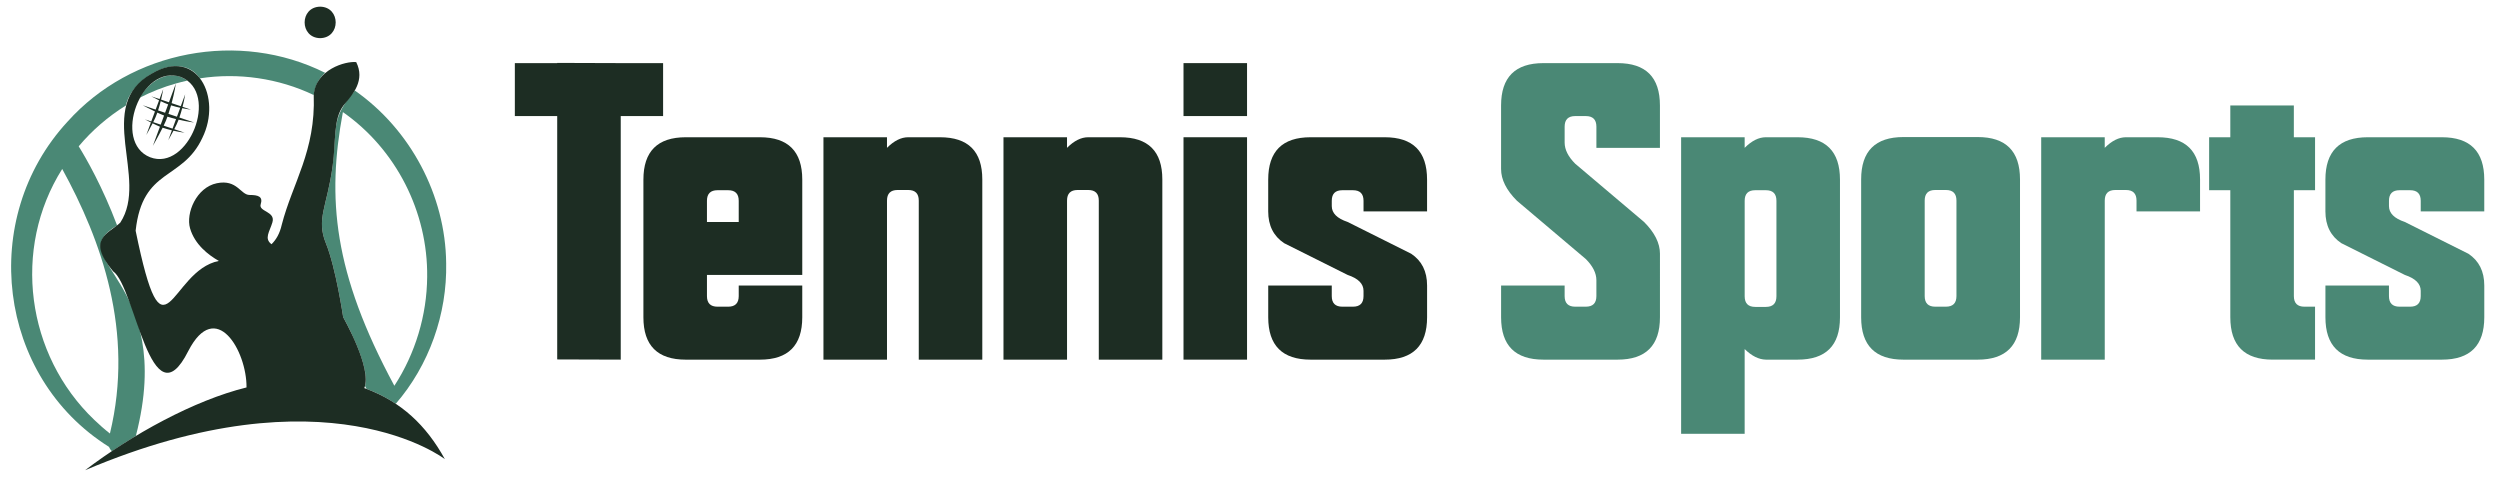 <?xml version="1.0" encoding="utf-8"?>
<!-- Generator: Adobe Illustrator 16.0.0, SVG Export Plug-In . SVG Version: 6.00 Build 0)  -->
<!DOCTYPE svg PUBLIC "-//W3C//DTD SVG 1.1//EN" "http://www.w3.org/Graphics/SVG/1.1/DTD/svg11.dtd">
<svg version="1.1" id="Calque_1" xmlns="http://www.w3.org/2000/svg" xmlns:xlink="http://www.w3.org/1999/xlink" x="0px" y="0px"
	 width="251.667px" height="48px" viewBox="0 0 251.667 48" enable-background="new 0 0 251.667 48" xml:space="preserve">
<g>
	<path fill="none" d="M16.929,10.51c-0.203-0.071-0.479-0.197-0.75-0.327c-0.071,0.285-0.159,0.602-0.267,0.931l0.707,0.237
		L16.929,10.51z"/>
	<path fill="none" d="M20.32,7.858c-0.068,0.009-0.136,0.019-0.203,0.029c1.065,1.365,1.335,3.668,0.254,5.988
		c-2.024,4.351-6.026,2.981-6.718,9.352c2.902,14.134,3.355,4.027,8.377,3.04c-1.071-0.607-2.43-1.664-2.899-3.282
		c-0.441-1.522,0.635-4.115,2.693-4.539c2.058-0.424,2.391,1.18,3.299,1.18c0.907,0,1.362,0.182,1.119,0.938
		c-0.242,0.756,1.514,0.696,1.181,1.815c-0.281,0.945-0.865,1.632-0.092,2.206c0.469-0.454,0.829-1.073,1.028-1.946
		c1.083-4.213,3.43-7.434,3.223-13.074C28.098,7.905,24.136,7.313,20.32,7.858z"/>
	<path fill="none" d="M15.838,11.336c-0.115,0.336-0.225,0.588-0.412,0.96l0.752,0.252l0.339-0.92
		C16.323,11.556,16.084,11.452,15.838,11.336z"/>
	<path fill="none" d="M16.767,11.99c-0.07,0.186-0.172,0.414-0.291,0.659l0.893,0.3l0.354-0.961
		c-0.276-0.069-0.569-0.15-0.866-0.245C16.828,11.825,16.798,11.908,16.767,11.99z"/>
	<path fill="none" d="M36.903,39.15c-0.053-0.095-0.105-0.19-0.157-0.286c-0.021,0.071-0.045,0.14-0.075,0.203
		C36.749,39.094,36.826,39.122,36.903,39.15z"/>
	<path fill="none" d="M9.408,13.141c-0.487,0.48-1.05,1.055-1.485,1.587c0.731,1.18,2.389,4.045,3.867,7.967
		c2.776-2.732-0.115-8.771,0.879-12.072C11.497,11.344,10.412,12.199,9.408,13.141z"/>
	<path fill="none" d="M13.677,43.885c3.845-2.323,7.604-3.967,11.14-4.881c0.03-3.698-3.1-9.029-5.862-3.668
		c-2.104,4.083-3.327,1.97-4.533-1.217C14.685,37.523,14.434,40.8,13.677,43.885z"/>
	<path fill="none" d="M9.717,24.576c-1.18-3.361-2.576-6.037-3.455-7.568c-5.486,8.746-3.296,20.303,4.803,26.633
		C12.947,36.442,11.385,29.325,9.717,24.576z"/>
	<path fill="none" d="M42.994,27.308c-0.076-6.303-3.301-12.421-8.478-16.024c-1.612,8.694-0.978,16.128,5.182,27.552
		C41.908,35.435,43.092,31.356,42.994,27.308z"/>
	<path fill="none" d="M17.812,11.75l0.332-0.901c-0.282-0.062-0.599-0.142-0.925-0.244c-0.077,0.275-0.165,0.564-0.264,0.858
		L17.812,11.75z"/>
	<path fill="none" d="M15.109,15.831c3.573,1.391,6.691-5.541,3.744-7.714c-0.385,0.083-0.767,0.179-1.146,0.287
		c-0.013,0.086-0.141,0.914-0.429,1.982l0.921,0.309l0.44-1.194c0,0-0.077,0.528-0.261,1.254l0.848,0.285
		c0,0-0.362-0.041-0.884-0.147c-0.077,0.293-0.171,0.614-0.285,0.941l1.489,0.5c0,0-0.671-0.075-1.566-0.283
		c-0.104,0.292-0.252,0.594-0.438,0.958l1.039,0.348c0,0-0.473-0.053-1.118-0.197c-0.266,0.507-0.528,0.963-0.528,0.963l0.369-1
		c-0.291-0.069-0.609-0.157-0.932-0.265c-0.43,0.864-0.985,1.831-0.985,1.831l0.713-1.932c-0.222-0.091-0.488-0.218-0.737-0.339
		c-0.298,0.584-0.638,1.176-0.638,1.176l0.465-1.262c-0.339-0.171-0.607-0.315-0.607-0.315l0.644,0.215l0.372-1.007
		c-0.626-0.302-1.231-0.628-1.231-0.628l1.302,0.437l0.343-0.93c-0.42-0.207-0.785-0.404-0.785-0.404l0.832,0.279l0.371-1.005
		c0,0-0.063,0.435-0.213,1.058l0.792,0.266l0.697-1.891c-1.257,0.354-2.478,0.836-3.641,1.432
		C12.773,11.919,13.166,15.172,15.109,15.831z"/>
	<path fill="#4A8875" d="M17.709,8.396c0,0-0.001,0.003-0.001,0.008c0.379-0.107,0.761-0.203,1.146-0.287
		c-1.575-1.201-3.651-0.237-4.789,1.719c1.163-0.596,2.384-1.077,3.641-1.432L17.709,8.396z"/>
	<path fill="#4A8875" d="M44.914,26.479c-0.069-6.821-3.603-13.46-9.193-17.363c-2.395,2.862-1.77,3.402-2.236,7.611
		c-0.563,4.096-1.674,5.32-0.675,7.771c0.998,2.452,1.733,7.419,1.733,7.419s2.784,4.934,2.203,6.947
		c0.052,0.096,0.104,0.191,0.157,0.286c1.038,0.385,2.019,0.884,2.937,1.497C43.199,36.765,45.022,31.607,44.914,26.479z
		 M43.002,27.878c-0.03,3.858-1.194,7.717-3.303,10.957c-6.159-11.419-6.795-18.863-5.182-27.552
		C39.882,15.028,43.079,21.345,43.002,27.878z"/>
	<path fill="#4A8875" d="M13.677,43.885c4.126-15.953-7.694-17.718-1.888-21.189c-1.478-3.922-3.135-6.787-3.867-7.967
		c1.346-1.607,2.967-3.002,4.746-4.105c0.607-2.813,5.481-5.643,7.448-2.736c3.878-0.595,7.919-0.012,11.465,1.678
		c0.149-1.035,0.596-1.746,1.15-2.236c-8.639-4.317-19.493-2.271-25.941,4.926c-8.975,9.729-7.083,25.667,4.181,32.728
		c0.065,0.166,0.165,0.315,0.292,0.442C12.071,44.883,12.875,44.369,13.677,43.885z M9.488,42.264
		C2.64,35.723,1.201,25.043,6.263,17.008c3.927,7.154,7.286,16.369,4.803,26.633C10.517,43.213,9.99,42.745,9.488,42.264z"/>
	<path fill="#1D2D23" d="M32.229,3.841c2.084-0.035,2.084-3.135,0-3.17C30.145,0.707,30.145,3.807,32.229,3.841z"/>
	<path fill="#1D2D23" d="M17.706,8.404l-0.697,1.891l-0.792-0.266c0.15-0.623,0.213-1.058,0.213-1.058L16.06,9.977l-0.832-0.279
		c0,0,0.365,0.197,0.785,0.404l-0.343,0.93l-1.302-0.437c0,0,0.605,0.326,1.231,0.628l-0.372,1.007l-0.644-0.215
		c0,0,0.268,0.144,0.607,0.315l-0.465,1.262c0,0,0.34-0.591,0.638-1.176c0.249,0.122,0.515,0.248,0.737,0.339l-0.713,1.932
		c0,0,0.555-0.967,0.985-1.831c0.322,0.108,0.641,0.195,0.932,0.265l-0.369,1c0,0,0.262-0.456,0.528-0.963
		c0.645,0.145,1.118,0.197,1.118,0.197l-1.039-0.348c0.186-0.364,0.334-0.666,0.438-0.958c0.895,0.208,1.566,0.283,1.566,0.283
		l-1.489-0.5c0.113-0.328,0.208-0.648,0.285-0.941c0.522,0.107,0.884,0.147,0.884,0.147l-0.848-0.285
		c0.184-0.726,0.261-1.254,0.261-1.254l-0.44,1.194l-0.921-0.309c0.291-1.079,0.415-1.889,0.43-1.99L17.706,8.404z M16.179,10.183
		c0.271,0.13,0.547,0.256,0.75,0.327l-0.31,0.841l-0.707-0.237C16.02,10.785,16.108,10.468,16.179,10.183z M15.426,12.296
		c0.188-0.373,0.297-0.624,0.412-0.96c0.247,0.116,0.485,0.22,0.679,0.292l-0.339,0.92L15.426,12.296z M17.369,12.949l-0.893-0.3
		c0.168-0.35,0.271-0.591,0.381-0.906c0.297,0.095,0.59,0.176,0.866,0.245L17.369,12.949z M18.144,10.849l-0.332,0.901l-0.857-0.287
		c0.099-0.294,0.187-0.583,0.264-0.858C17.544,10.707,17.861,10.787,18.144,10.849z"/>
	<path fill="#1D2D23" d="M36.903,39.15c-0.077-0.028-0.154-0.057-0.232-0.083c0.84-1.974-2.136-7.128-2.128-7.15
		c0,0-0.735-4.967-1.733-7.419c-0.999-2.452,0.112-3.676,0.675-7.771c0.361-2.628,0.033-4.73,1.118-6.143
		c0.956-1.104,2.163-2.518,1.255-4.332c-1.067-0.119-4.087,0.749-4.276,3.313c0.207,5.643-2.139,8.858-3.223,13.074
		c-0.199,0.873-0.559,1.492-1.027,1.946c-0.772-0.573-0.189-1.26,0.092-2.206c0.333-1.12-1.423-1.059-1.181-1.815
		c0.243-0.757-0.211-0.938-1.119-0.938c-0.908,0-1.242-1.604-3.299-1.18c-2.058,0.424-3.135,3.017-2.693,4.539
		c0.469,1.618,1.829,2.675,2.899,3.282c-5.018,0.983-5.477,11.096-8.377-3.04c0.692-6.371,4.693-5,6.718-9.352
		c1.997-4.056-0.528-9.167-5.1-6.467c-5.82,3.268-0.241,10.547-3.162,15c-1.166,1.125-3.477,1.612-0.726,4.902
		c2.227,1.538,3.81,15.515,7.571,8.024c2.762-5.361,5.892-0.03,5.862,3.668c-5.263,1.297-11.508,4.729-16.253,8.335
		c24.332-10.348,36.218-1.118,36.218-1.118C42.881,42.761,40.363,40.462,36.903,39.15z M18.22,7.753
		c3.939,1.61,0.729,9.553-3.11,8.077C11.284,14.304,14.164,6.359,18.22,7.753z"/>
</g>
<g>
	<path fill="#1D2D23" d="M56.092,6.354V6.333l6.396,0.021h4.264v5.33h-4.264v24.52l-6.396-0.021V11.685h-4.264v-5.33H56.092z"/>
	<path fill="#1D2D23" d="M71.167,27.676v2.132c0,0.711,0.355,1.066,1.066,1.066h1.066c0.71,0,1.066-0.355,1.066-1.066v-1.066h6.396
		v3.198c0,2.844-1.422,4.265-4.264,4.265h-7.463c-2.843,0-4.264-1.421-4.264-4.265V18.081c0-2.843,1.421-4.265,4.264-4.265h7.463
		c2.842,0,4.264,1.422,4.264,4.265v9.595H71.167z M74.365,22.345v-2.132c0-0.71-0.355-1.065-1.066-1.065h-1.066
		c-0.711,0-1.066,0.355-1.066,1.065v2.132H74.365z"/>
	<path fill="#1D2D23" d="M89.29,36.204h-6.396V13.816h6.396v1.066c0.71-0.711,1.421-1.066,2.132-1.066h3.198
		c2.843,0,4.265,1.415,4.265,4.243v18.145h-6.396V20.192c0-0.711-0.355-1.066-1.066-1.066h-1.066c-0.711,0-1.066,0.355-1.066,1.066
		V36.204z"/>
	<path fill="#1D2D23" d="M107.413,36.204h-6.396V13.816h6.396v1.066c0.711-0.711,1.421-1.066,2.132-1.066h3.198
		c2.843,0,4.265,1.415,4.265,4.243v18.145h-6.396V20.192c0-0.711-0.355-1.066-1.066-1.066h-1.065c-0.711,0-1.066,0.355-1.066,1.066
		V36.204z"/>
	<path fill="#1D2D23" d="M125.536,6.354v5.33h-6.396v-5.33H125.536z M119.14,13.816h6.396v22.388h-6.396V13.816z"/>
	<path fill="#1D2D23" d="M143.66,28.741v3.198c0,2.844-1.422,4.265-4.265,4.265h-7.462c-2.844,0-4.265-1.421-4.265-4.265v-3.198
		h6.396v1.066c0,0.711,0.355,1.066,1.066,1.066h1.065c0.711,0,1.066-0.355,1.066-1.066v-0.533c0-0.71-0.533-1.243-1.6-1.599
		l-6.396-3.198c-1.065-0.711-1.599-1.777-1.599-3.198v-3.198c0-2.843,1.421-4.265,4.265-4.265h7.462
		c2.843,0,4.265,1.422,4.265,4.265v3.198h-6.396v-1.066c0-0.71-0.355-1.065-1.066-1.065h-1.065c-0.711,0-1.066,0.355-1.066,1.065
		v0.533c0,0.711,0.533,1.244,1.599,1.599l6.396,3.198C143.127,26.254,143.66,27.32,143.66,28.741z"/>
	<path fill="#4A8875" d="M167.102,31.939c0,2.844-1.422,4.265-4.265,4.265h-7.462c-2.844,0-4.265-1.421-4.265-4.265v-3.198h6.396
		v1.066c0,0.711,0.355,1.066,1.066,1.066h1.065c0.711,0,1.066-0.355,1.066-1.066v-1.599c0-0.711-0.355-1.422-1.066-2.133
		l-6.93-5.863c-1.065-1.065-1.599-2.132-1.599-3.198v-6.396c0-2.843,1.421-4.264,4.265-4.264h7.462c2.843,0,4.265,1.421,4.265,4.264
		v4.265h-6.396v-2.132c0-0.711-0.355-1.066-1.066-1.066h-1.065c-0.711,0-1.066,0.355-1.066,1.066v1.599
		c0,0.711,0.355,1.422,1.066,2.133l6.929,5.862c1.066,1.066,1.6,2.133,1.6,3.198V31.939z"/>
	<path fill="#4A8875" d="M169.233,13.816h6.396v1.066c0.711-0.711,1.421-1.066,2.132-1.066h3.198c2.843,0,4.265,1.422,4.265,4.265
		v13.88c0,2.829-1.422,4.243-4.265,4.243h-3.198c-0.711-0.014-1.421-0.369-2.132-1.066v8.529h-6.396V13.816z M178.828,29.829v-9.616
		c0-0.71-0.355-1.065-1.066-1.065h-1.065c-0.711,0-1.066,0.355-1.066,1.065v9.616c0,0.711,0.355,1.066,1.066,1.066h1.065
		C178.473,30.896,178.828,30.54,178.828,29.829z"/>
	<path fill="#4A8875" d="M191.621,13.796h7.462c2.843,0,4.265,1.421,4.265,4.264v13.88c0,2.844-1.422,4.265-4.265,4.265h-7.462
		c-2.844,0-4.265-1.421-4.265-4.265V18.06C187.356,15.217,188.777,13.796,191.621,13.796z M193.753,20.192v9.615
		c0,0.711,0.355,1.066,1.066,1.066h1.065c0.711,0,1.066-0.355,1.066-1.066v-9.615c0-0.711-0.355-1.066-1.066-1.066h-1.065
		C194.108,19.126,193.753,19.481,193.753,20.192z"/>
	<path fill="#4A8875" d="M211.877,36.204h-6.396V13.816h6.396v1.066c0.711-0.711,1.421-1.066,2.132-1.066h3.198
		c2.843,0,4.265,1.415,4.265,4.243v3.22h-6.396v-1.087c0-0.711-0.355-1.066-1.066-1.066h-1.065c-0.711,0-1.066,0.355-1.066,1.066
		V36.204z"/>
	<path fill="#4A8875" d="M233.049,13.816v5.331h-2.133v10.66c0,0.711,0.355,1.066,1.066,1.066h1.066v5.33h-4.265
		c-2.843,0-4.265-1.421-4.265-4.265V19.147h-2.132v-5.331h2.132v-3.198h6.396v3.198H233.049z"/>
	<path fill="#4A8875" d="M250.085,28.741v3.198c0,2.844-1.422,4.265-4.265,4.265h-7.462c-2.844,0-4.265-1.421-4.265-4.265v-3.198
		h6.396v1.066c0,0.711,0.355,1.066,1.066,1.066h1.065c0.711,0,1.066-0.355,1.066-1.066v-0.533c0-0.71-0.533-1.243-1.6-1.599
		l-6.396-3.198c-1.065-0.711-1.599-1.777-1.599-3.198v-3.198c0-2.843,1.421-4.265,4.265-4.265h7.462
		c2.843,0,4.265,1.422,4.265,4.265v3.198h-6.396v-1.066c0-0.71-0.355-1.065-1.066-1.065h-1.065c-0.711,0-1.066,0.355-1.066,1.065
		v0.533c0,0.711,0.533,1.244,1.599,1.599l6.396,3.198C249.552,26.254,250.085,27.32,250.085,28.741z"/>
</g>
</svg>
